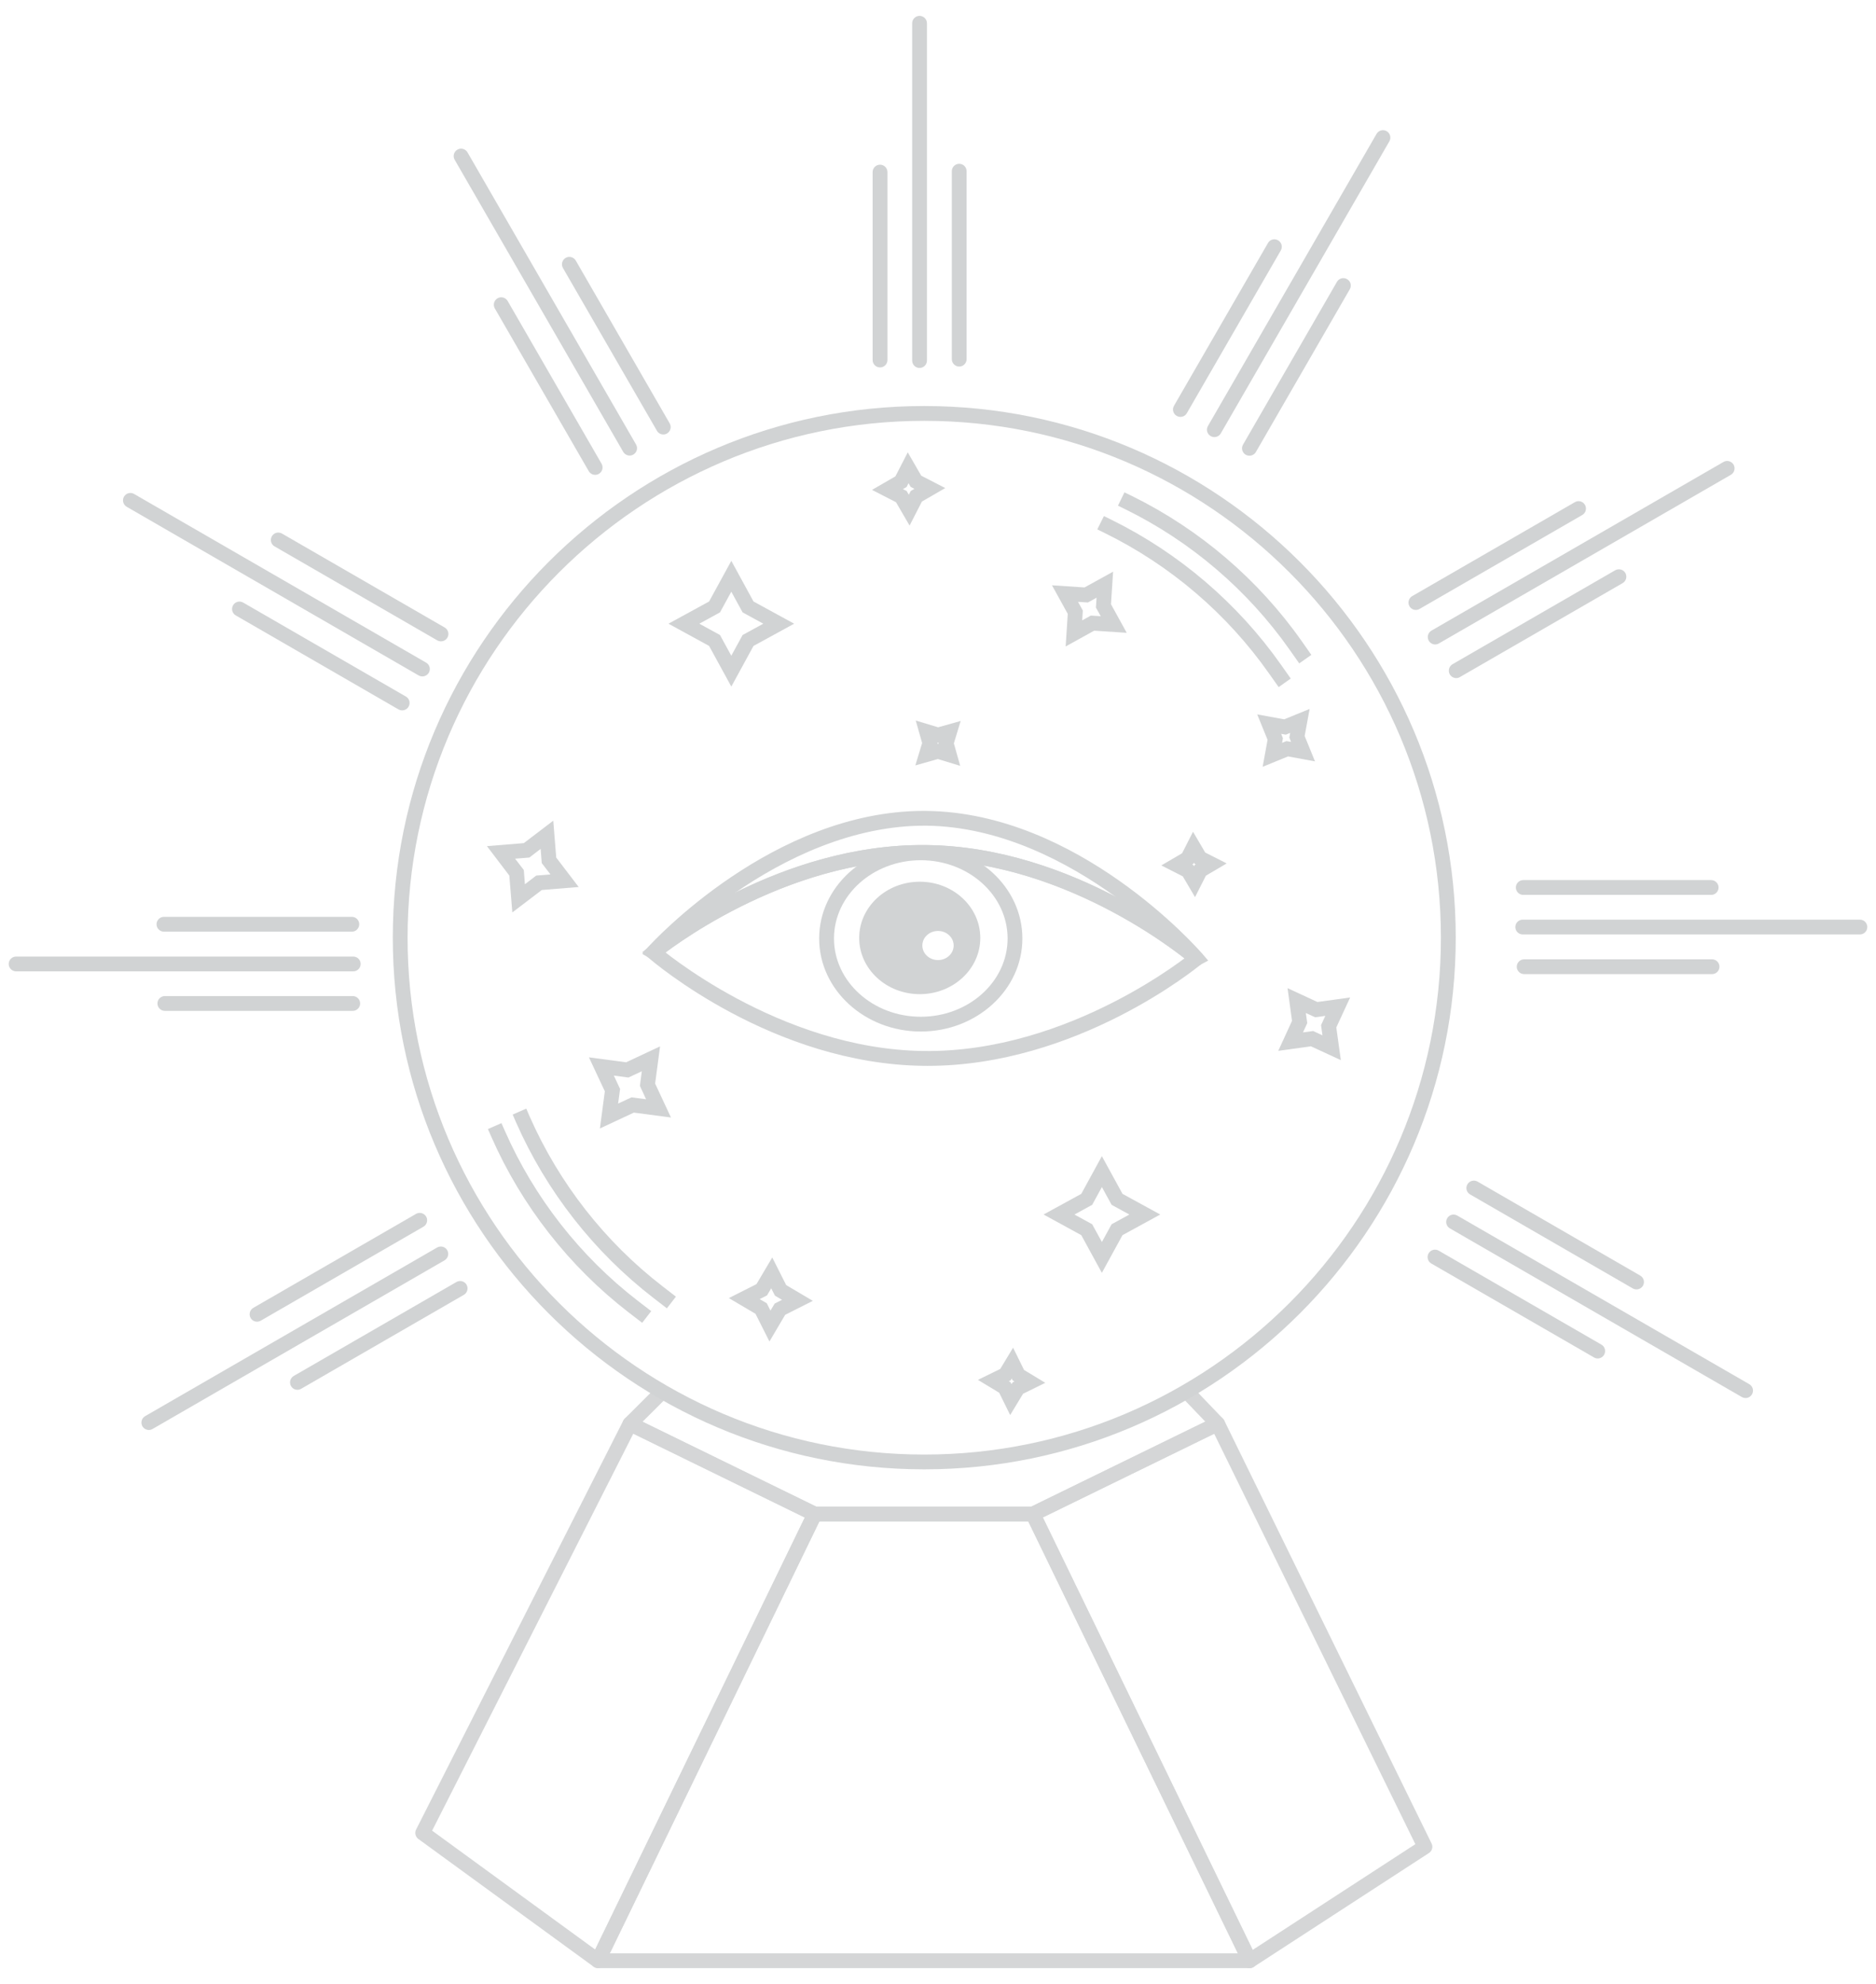 <?xml version="1.0" encoding="utf-8"?>
<!-- Generator: Adobe Illustrator 16.0.0, SVG Export Plug-In . SVG Version: 6.00 Build 0)  -->
<!DOCTYPE svg PUBLIC "-//W3C//DTD SVG 1.1//EN" "http://www.w3.org/Graphics/SVG/1.1/DTD/svg11.dtd">
<svg version="1.1" id="Calque_1" xmlns="http://www.w3.org/2000/svg" xmlns:xlink="http://www.w3.org/1999/xlink" x="0px" y="0px"
	 width="72.834px" height="77px" viewBox="0 0 72.834 77" enable-background="new 0 0 72.834 77" xml:space="preserve">
<g>
	<g>
		<g opacity="0.92">
			<g>
				<g>
					<g>
						<path fill="#D1D3D4" d="M40.102,59.048h-8.484c-0.045,0-0.088-0.01-0.127-0.029l-7.158-3.501
							c-0.084-0.041-0.143-0.119-0.158-0.211c-0.016-0.091,0.016-0.185,0.08-0.251l1.234-1.229c0.111-0.11,0.295-0.11,0.408,0.001
							c0.111,0.113,0.109,0.295-0.002,0.407l-0.949,0.944l6.738,3.295h8.352l6.758-3.3l-0.904-0.943
							c-0.111-0.116-0.107-0.297,0.008-0.406c0.113-0.111,0.295-0.106,0.406,0.008l1.178,1.229c0.063,0.065,0.092,0.158,0.076,0.248
							c-0.018,0.091-0.076,0.168-0.158,0.208l-7.17,3.501C40.189,59.038,40.145,59.048,40.102,59.048z"/>
					</g>
				</g>
				<g>
					<g>
						<g>
							<path fill="#D1D3D4" d="M48.52,76.384H23.215c-0.098,0-0.189-0.052-0.242-0.136c-0.053-0.083-0.059-0.188-0.016-0.276
								l8.416-17.337c0.047-0.1,0.148-0.161,0.258-0.161h8.475c0.111,0,0.211,0.062,0.258,0.161l8.416,17.337
								c0.043,0.088,0.039,0.193-0.016,0.276C48.711,76.332,48.619,76.384,48.52,76.384z M23.676,75.809h24.387l-8.137-16.761
								h-8.115L23.676,75.809z"/>
						</g>
					</g>
				</g>
				<g>
					<g>
						<g>
							<path fill="#D1D3D4" d="M23.215,76.384c-0.059,0-0.119-0.02-0.168-0.055L16.24,71.37c-0.113-0.084-0.15-0.237-0.086-0.363
								l8.047-15.878c0.072-0.14,0.242-0.196,0.385-0.128l7.17,3.502c0.143,0.068,0.201,0.24,0.133,0.383l-8.414,17.335
								c-0.037,0.077-0.107,0.134-0.189,0.154C23.264,76.381,23.238,76.384,23.215,76.384z M16.777,71.049l6.33,4.613l8.139-16.77
								l-6.658-3.251L16.777,71.049z"/>
						</g>
					</g>
				</g>
				<g>
					<g>
						<g>
							<path fill="#D1D3D4" d="M48.514,76.384c-0.025,0-0.051-0.003-0.074-0.01c-0.08-0.022-0.146-0.078-0.184-0.153l-8.414-17.335
								c-0.068-0.143-0.01-0.314,0.133-0.383l7.172-3.502c0.143-0.07,0.314-0.01,0.385,0.133l8.049,16.415
								c0.064,0.13,0.02,0.288-0.102,0.367l-6.807,4.422C48.625,76.368,48.57,76.384,48.514,76.384z M40.484,58.893l8.148,16.785
								l6.318-4.105l-7.811-15.929L40.484,58.893z"/>
						</g>
					</g>
				</g>
			</g>
		</g>
		<g>
			<g>
				<g>
					<path fill="#D1D3D4" d="M35.883,57.026c-11.377,0-20.633-9.257-20.633-20.635s9.256-20.633,20.633-20.633
						s20.635,9.255,20.635,20.633S47.26,57.026,35.883,57.026z M35.883,16.333c-11.061,0-20.059,8.999-20.059,20.059
						c0,11.062,8.998,20.06,20.059,20.06c11.063,0,20.059-8.998,20.059-20.06C55.941,25.332,46.945,16.333,35.883,16.333z"/>
				</g>
			</g>
		</g>
		<g>
			<g>
				<g>
					<path fill="#D1D3D4" d="M36.012,41.367c-0.049,0-0.098,0-0.148-0.001c-5.857-0.067-10.484-4.018-10.678-4.187l-0.252-0.218
						l0.254-0.217l0.199,0.204l0.176-0.203c0.045,0.04,4.666,3.981,10.307,4.045c5.66,0.067,10.352-3.774,10.398-3.813l0.367,0.444
						C46.438,37.584,41.801,41.367,36.012,41.367z M25.389,36.951l0.18,0.224L25.389,36.951z"/>
				</g>
			</g>
		</g>
		<g>
			<g>
				<g>
					<path fill="#D1D3D4" d="M46.416,37.543l-0.154-0.126c-0.045-0.04-4.662-3.981-10.309-4.046l0,0
						c-0.045-0.001-0.094-0.001-0.139-0.001c-5.498,0-10.053,3.646-10.244,3.805l-0.154,0.123l-0.48-0.275l0.229-0.271
						c0.197-0.217,4.867-5.28,10.695-5.28c0.037,0,0.076,0,0.113,0.001c5.881,0.066,10.506,5.313,10.699,5.536l0.236,0.272
						L46.416,37.543z M35.961,32.797c2.855,0.031,5.443,1.011,7.359,2.014c-1.871-1.351-4.48-2.731-7.354-2.766
						c-2.893-0.021-5.553,1.309-7.451,2.623C30.455,33.7,33.086,32.76,35.961,32.797z"/>
				</g>
			</g>
		</g>
		<g>
			<g>
				<path fill="#D1D3D4" d="M46.449,37.486c-0.066,0-0.131-0.022-0.186-0.067c0-0.001-0.002-0.002-0.002-0.002
					c-0.188-0.163-4.695-3.983-10.309-4.046c-5.545-0.069-10.189,3.646-10.385,3.804c-0.123,0.099-0.303,0.08-0.402-0.043
					c-0.102-0.124-0.082-0.305,0.041-0.404c0.504-0.41,5.092-3.989,10.754-3.931c5.818,0.064,10.48,4.016,10.676,4.184
					c0.119,0.104,0.135,0.285,0.031,0.405C46.611,37.453,46.531,37.486,46.449,37.486z"/>
			</g>
		</g>
		<g>
			<g>
				<g>
					<path fill="#D1D3D4" d="M35.748,40.034c-2.174,0-3.945-1.62-3.945-3.611c0-1.992,1.771-3.612,3.945-3.612
						c2.176,0,3.945,1.62,3.945,3.612C39.693,38.414,37.924,40.034,35.748,40.034z M35.748,33.386c-1.857,0-3.369,1.362-3.369,3.037
						s1.512,3.038,3.369,3.038c1.859,0,3.371-1.363,3.371-3.038S37.607,33.386,35.748,33.386z"/>
				</g>
			</g>
		</g>
		<g>
			<g>
				<path fill="#D1D3D4" d="M35.709,34.22c-1.299,0-2.352,0.978-2.352,2.182c0,1.205,1.053,2.182,2.352,2.182
					c1.297,0,2.35-0.977,2.35-2.182C38.059,35.197,37.006,34.22,35.709,34.22L35.709,34.22z M36.418,37.261
					c-0.338,0-0.609-0.254-0.609-0.565c0-0.313,0.271-0.565,0.609-0.565c0.336,0,0.607,0.253,0.607,0.565
					C37.025,37.007,36.754,37.261,36.418,37.261L36.418,37.261z"/>
			</g>
		</g>
		<g>
			<g>
				<path fill="#D1D3D4" d="M35.699,14.281c-0.156,0-0.285-0.129-0.285-0.288V0.904c0-0.159,0.129-0.288,0.285-0.288
					c0.16,0,0.289,0.129,0.289,0.288v13.089C35.988,14.152,35.859,14.281,35.699,14.281z"/>
			</g>
		</g>
		<g>
			<g>
				<path fill="#D1D3D4" d="M24.445,17.681c-0.098,0-0.195-0.053-0.25-0.145L17.652,6.201c-0.08-0.138-0.031-0.313,0.105-0.393
					c0.137-0.08,0.313-0.032,0.393,0.105l6.543,11.336c0.08,0.137,0.035,0.313-0.104,0.392
					C24.543,17.668,24.494,17.681,24.445,17.681z"/>
			</g>
		</g>
		<g>
			<g>
				<path fill="#D1D3D4" d="M16.398,26.252c-0.049,0-0.098-0.012-0.145-0.038L4.92,19.669c-0.139-0.08-0.184-0.255-0.107-0.393
					c0.08-0.137,0.256-0.186,0.395-0.104l11.334,6.544c0.139,0.079,0.186,0.254,0.107,0.393
					C16.594,26.2,16.496,26.252,16.398,26.252z"/>
			</g>
		</g>
		<g>
			<g>
				<path fill="#D1D3D4" d="M13.715,37.699H0.625c-0.158,0-0.287-0.129-0.287-0.288c0-0.158,0.129-0.286,0.287-0.286h13.09
					c0.158,0,0.287,0.128,0.287,0.286C14.002,37.57,13.873,37.699,13.715,37.699z"/>
			</g>
		</g>
		<g>
			<g>
				<path fill="#D1D3D4" d="M5.779,55.498c-0.1,0-0.195-0.051-0.25-0.143c-0.078-0.138-0.031-0.314,0.105-0.393l11.336-6.545
					c0.139-0.08,0.313-0.034,0.393,0.104s0.033,0.314-0.105,0.394L5.922,55.46C5.877,55.486,5.828,55.498,5.779,55.498z"/>
			</g>
		</g>
		<g>
			<g>
				<path fill="#D1D3D4" d="M67.771,54.258c-0.051,0-0.098-0.013-0.145-0.038l-11.334-6.545c-0.139-0.08-0.186-0.256-0.107-0.393
					c0.08-0.139,0.256-0.186,0.395-0.104l11.334,6.543c0.139,0.079,0.186,0.256,0.105,0.393
					C67.967,54.206,67.871,54.258,67.771,54.258z"/>
			</g>
		</g>
		<g>
			<g>
				<path fill="#D1D3D4" d="M72.209,36.266h-13.09c-0.16,0-0.287-0.127-0.287-0.287c0-0.158,0.127-0.287,0.287-0.287h13.09
					c0.158,0,0.287,0.129,0.287,0.287C72.496,36.139,72.367,36.266,72.209,36.266z"/>
			</g>
		</g>
		<g>
			<g>
				<path fill="#D1D3D4" d="M55.719,25.012c-0.098,0-0.195-0.052-0.248-0.145c-0.08-0.137-0.033-0.313,0.105-0.393l11.336-6.545
					c0.135-0.079,0.313-0.032,0.393,0.105c0.078,0.138,0.031,0.313-0.105,0.393l-11.336,6.545
					C55.818,24.999,55.768,25.012,55.719,25.012z"/>
			</g>
		</g>
		<g>
			<g>
				<path fill="#D1D3D4" d="M47.148,16.964c-0.049,0-0.1-0.013-0.145-0.039c-0.139-0.079-0.186-0.255-0.105-0.392l6.545-11.336
					c0.078-0.137,0.254-0.186,0.393-0.105c0.137,0.079,0.184,0.255,0.105,0.393L47.396,16.82
					C47.344,16.912,47.246,16.964,47.148,16.964z"/>
			</g>
		</g>
		<g>
			<g>
				<path fill="#D1D3D4" d="M34.166,14.26c-0.158,0-0.287-0.128-0.287-0.287V6.679c0-0.159,0.129-0.287,0.287-0.287
					s0.289,0.128,0.289,0.287v7.294C34.455,14.132,34.324,14.26,34.166,14.26z"/>
			</g>
		</g>
		<g>
			<g>
				<path fill="#D1D3D4" d="M23.107,18.429c-0.1,0-0.195-0.051-0.25-0.144l-3.646-6.315c-0.08-0.139-0.031-0.314,0.107-0.394
					c0.135-0.079,0.311-0.032,0.391,0.105l3.646,6.316c0.08,0.139,0.033,0.313-0.105,0.394
					C23.207,18.417,23.156,18.429,23.107,18.429z"/>
			</g>
		</g>
		<g>
			<g>
				<path fill="#D1D3D4" d="M15.613,27.57c-0.049,0-0.098-0.013-0.145-0.039l-6.314-3.646c-0.139-0.08-0.186-0.256-0.105-0.394
					c0.08-0.137,0.254-0.185,0.393-0.104l6.316,3.646c0.139,0.079,0.184,0.256,0.105,0.393C15.809,27.519,15.713,27.57,15.613,27.57
					z"/>
			</g>
		</g>
		<g>
			<g>
				<path fill="#D1D3D4" d="M13.695,39.233H6.4c-0.158,0-0.287-0.13-0.287-0.288c0-0.159,0.129-0.287,0.287-0.287h7.295
					c0.158,0,0.287,0.128,0.287,0.287C13.982,39.104,13.854,39.233,13.695,39.233z"/>
			</g>
		</g>
		<g>
			<g>
				<path fill="#D1D3D4" d="M11.547,53.939c-0.1,0-0.195-0.052-0.248-0.144c-0.08-0.138-0.031-0.313,0.104-0.393l6.318-3.647
					c0.137-0.079,0.313-0.032,0.393,0.105c0.078,0.139,0.031,0.314-0.105,0.393L11.691,53.9
					C11.646,53.927,11.596,53.939,11.547,53.939z"/>
			</g>
		</g>
		<g>
			<g>
				<path fill="#D1D3D4" d="M63.537,50.042c-0.049,0-0.1-0.013-0.145-0.037l-6.316-3.648c-0.139-0.079-0.186-0.256-0.105-0.392
					c0.08-0.138,0.256-0.187,0.395-0.106l6.314,3.647c0.139,0.079,0.186,0.254,0.107,0.393
					C63.732,49.99,63.637,50.042,63.537,50.042z"/>
			</g>
		</g>
		<g>
			<g>
				<path fill="#D1D3D4" d="M66.434,34.732h-7.295c-0.158,0-0.287-0.129-0.287-0.288c0-0.158,0.129-0.287,0.287-0.287h7.295
					c0.158,0,0.287,0.129,0.287,0.287C66.721,34.604,66.592,34.732,66.434,34.732z"/>
			</g>
		</g>
		<g>
			<g>
				<path fill="#D1D3D4" d="M54.971,23.672c-0.1,0-0.197-0.05-0.25-0.144c-0.078-0.137-0.031-0.313,0.107-0.393l6.316-3.646
					c0.137-0.08,0.311-0.033,0.391,0.105c0.08,0.137,0.033,0.313-0.104,0.393l-6.318,3.646
					C55.068,23.66,55.018,23.672,54.971,23.672z"/>
			</g>
		</g>
		<g>
			<g>
				<path fill="#D1D3D4" d="M45.828,16.18c-0.047,0-0.098-0.013-0.143-0.039c-0.139-0.079-0.186-0.255-0.105-0.393l3.648-6.316
					c0.078-0.139,0.254-0.186,0.393-0.105c0.137,0.079,0.184,0.255,0.105,0.393l-3.648,6.316
					C46.025,16.128,45.93,16.18,45.828,16.18z"/>
			</g>
		</g>
		<g>
			<g>
				<path fill="#D1D3D4" d="M37.24,14.226c-0.158,0-0.287-0.129-0.287-0.287V6.645c0-0.159,0.129-0.288,0.287-0.288
					c0.16,0,0.287,0.129,0.287,0.288v7.294C37.527,14.097,37.4,14.226,37.24,14.226z"/>
			</g>
		</g>
		<g>
			<g>
				<path fill="#D1D3D4" d="M25.752,16.863c-0.1,0-0.195-0.052-0.248-0.145l-3.648-6.316c-0.08-0.139-0.031-0.314,0.105-0.394
					s0.314-0.031,0.393,0.105L26,16.432c0.08,0.137,0.031,0.313-0.104,0.393C25.852,16.851,25.801,16.863,25.752,16.863z"/>
			</g>
		</g>
		<g>
			<g>
				<path fill="#D1D3D4" d="M17.121,24.891c-0.051,0-0.1-0.013-0.145-0.038l-6.316-3.647c-0.139-0.079-0.184-0.256-0.105-0.393
					c0.08-0.138,0.254-0.185,0.393-0.105l6.318,3.647c0.135,0.079,0.184,0.255,0.104,0.393
					C17.314,24.84,17.221,24.891,17.121,24.891z"/>
			</g>
		</g>
		<g>
			<g>
				<path fill="#D1D3D4" d="M13.66,36.159H6.365c-0.158,0-0.287-0.129-0.287-0.287c0-0.159,0.129-0.289,0.287-0.289h7.295
					c0.158,0,0.287,0.13,0.287,0.289C13.947,36.03,13.818,36.159,13.66,36.159z"/>
			</g>
		</g>
		<g>
			<g>
				<path fill="#D1D3D4" d="M9.98,51.295c-0.1,0-0.197-0.051-0.25-0.144c-0.078-0.138-0.033-0.313,0.105-0.393l6.318-3.647
					c0.137-0.079,0.311-0.031,0.393,0.106c0.078,0.136,0.031,0.313-0.107,0.392l-6.314,3.647
					C10.078,51.282,10.029,51.295,9.98,51.295z"/>
			</g>
		</g>
		<g>
			<g>
				<path fill="#D1D3D4" d="M62.029,52.723c-0.049,0-0.098-0.014-0.143-0.04l-6.318-3.646c-0.137-0.08-0.184-0.255-0.104-0.393
					c0.078-0.138,0.254-0.185,0.393-0.105l6.316,3.646c0.139,0.08,0.184,0.255,0.105,0.393
					C62.227,52.67,62.129,52.723,62.029,52.723z"/>
			</g>
		</g>
		<g>
			<g>
				<path fill="#D1D3D4" d="M66.469,37.806h-7.295c-0.158,0-0.287-0.129-0.287-0.286c0-0.16,0.129-0.288,0.287-0.288h7.295
					c0.158,0,0.287,0.128,0.287,0.288C66.756,37.677,66.627,37.806,66.469,37.806z"/>
			</g>
		</g>
		<g>
			<g>
				<path fill="#D1D3D4" d="M56.537,26.317c-0.1,0-0.195-0.052-0.25-0.144c-0.078-0.138-0.031-0.313,0.105-0.394l6.316-3.646
					c0.139-0.079,0.314-0.032,0.395,0.104c0.078,0.138,0.033,0.314-0.105,0.394l-6.318,3.646
					C56.637,26.305,56.586,26.317,56.537,26.317z"/>
			</g>
		</g>
		<g>
			<g>
				<path fill="#D1D3D4" d="M48.51,17.686c-0.051,0-0.1-0.013-0.146-0.037c-0.137-0.08-0.184-0.256-0.104-0.394l3.646-6.317
					c0.08-0.137,0.256-0.185,0.393-0.104c0.139,0.079,0.186,0.254,0.105,0.393l-3.646,6.317
					C48.705,17.635,48.607,17.686,48.51,17.686z"/>
			</g>
		</g>
		<g>
			<g>
				<g>
					<path fill="#D1D3D4" d="M28.393,26.647l-0.863-1.578l-1.578-0.863l1.578-0.862l0.863-1.578l0.861,1.578l1.578,0.862
						l-1.578,0.863L28.393,26.647z M27.15,24.206l0.803,0.439l0.439,0.804l0.439-0.804l0.803-0.439l-0.803-0.439l-0.439-0.803
						l-0.439,0.803L27.15,24.206z"/>
				</g>
			</g>
		</g>
		<g>
			<g>
				<g>
					<path fill="#D1D3D4" d="M49.021,29.76l0.191-1.047l-0.402-0.987l1.047,0.192l0.988-0.403l-0.193,1.049l0.402,0.986
						l-1.047-0.193L49.021,29.76z M49.74,28.48l0.068,0.171l-0.033,0.18l0.17-0.069l0.18,0.032l-0.068-0.169l0.033-0.181
						l-0.17,0.069L49.74,28.48z"/>
				</g>
			</g>
		</g>
		<g>
			<g>
				<g>
					<path fill="#D1D3D4" d="M37.279,29.723l-0.867-0.264l-0.875,0.247l0.264-0.868l-0.248-0.874l0.869,0.263l0.875-0.246
						l-0.264,0.869L37.279,29.723z M36.416,28.861l0.025,0.007l-0.008-0.025l0.008-0.023l-0.023,0.007l-0.025-0.008l0.008,0.024
						l-0.008,0.025L36.416,28.861z"/>
				</g>
			</g>
		</g>
		<g>
			<g>
				<g>
					<path fill="#D1D3D4" d="M41.373,25.089l0.082-1.264l-0.613-1.109l1.264,0.083l1.109-0.612l-0.082,1.264l0.611,1.109
						l-1.264-0.083L41.373,25.089z M41.854,23.358l0.186,0.337l-0.025,0.382l0.336-0.186l0.385,0.025l-0.188-0.336l0.025-0.383
						l-0.336,0.186L41.854,23.358z"/>
				</g>
			</g>
		</g>
		<g>
			<g>
				<g>
					<path fill="#D1D3D4" d="M23.291,43.797l0.191-1.443l-0.617-1.318l1.443,0.192l1.318-0.617l-0.191,1.443l0.615,1.317
						l-1.441-0.19L23.291,43.797z M23.832,41.744l0.242,0.519l-0.076,0.567l0.52-0.242l0.566,0.075l-0.24-0.52l0.074-0.567
						l-0.52,0.243L23.832,41.744z"/>
				</g>
			</g>
		</g>
		<g>
			<g>
				<g>
					<path fill="#D1D3D4" d="M42.779,49.4l-0.799-1.463l-1.465-0.801l1.465-0.802l0.799-1.463l0.801,1.463l1.465,0.802l-1.465,0.801
						L42.779,49.4z M41.715,47.137l0.688,0.377l0.377,0.689l0.377-0.689l0.689-0.377l-0.689-0.377l-0.377-0.69l-0.377,0.69
						L41.715,47.137z"/>
				</g>
			</g>
		</g>
		<g>
			<g>
				<g>
					<path fill="#D1D3D4" d="M29.873,52.064l-0.541-1.074l-1.035-0.611l1.072-0.541l0.613-1.035l0.541,1.072l1.035,0.612
						l-1.074,0.541L29.873,52.064z M29.494,50.419l0.275,0.161l0.143,0.286l0.164-0.274l0.285-0.145l-0.275-0.163L29.941,50
						l-0.162,0.275L29.494,50.419z"/>
				</g>
			</g>
		</g>
		<g>
			<g>
				<g>
					<path fill="#D1D3D4" d="M52.057,41.144l-1.162-0.536l-1.268,0.176l0.535-1.164l-0.174-1.269l1.16,0.537l1.27-0.175
						l-0.537,1.162L52.057,41.144z M50.982,40.014l0.361,0.168l-0.055-0.395l0.166-0.361l-0.395,0.055l-0.361-0.166l0.055,0.394
						l-0.166,0.36L50.982,40.014z"/>
				</g>
			</g>
		</g>
		<g>
			<g>
				<g>
					<path fill="#D1D3D4" d="M19.891,35.412l-0.117-1.431l-0.869-1.142l1.432-0.117l1.143-0.871l0.115,1.432l0.871,1.142
						l-1.432,0.117L19.891,35.412z M19.998,33.326l0.338,0.44l0.043,0.552l0.439-0.336l0.553-0.045l-0.338-0.44l-0.043-0.551
						l-0.439,0.336L19.998,33.326z"/>
				</g>
			</g>
		</g>
		<g>
			<g>
				<g>
					<path fill="#D1D3D4" d="M39.219,54.919l-0.426-0.866l-0.826-0.499l0.867-0.425l0.498-0.825l0.426,0.865l0.824,0.499
						l-0.863,0.425L39.219,54.919z M39.164,53.605l0.07,0.042l0.037,0.073l0.043-0.068l0.072-0.037l-0.07-0.042L39.279,53.5
						l-0.043,0.071L39.164,53.605z"/>
				</g>
			</g>
		</g>
		<g>
			<g>
				<g>
					<path fill="#D1D3D4" d="M35.314,20.398l-0.527-0.906l-0.932-0.479l0.908-0.525l0.48-0.932l0.523,0.906l0.932,0.48l-0.906,0.524
						L35.314,20.398z M35.055,18.983l0.146,0.074l0.082,0.144l0.076-0.146l0.143-0.083l-0.146-0.075l-0.084-0.143l-0.074,0.147
						L35.055,18.983z"/>
				</g>
			</g>
		</g>
		<g>
			<g>
				<g>
					<path fill="#D1D3D4" d="M46.396,34.818l-0.475-0.806l-0.834-0.424l0.807-0.473l0.424-0.834l0.473,0.806l0.834,0.423
						l-0.807,0.475L46.396,34.818z M46.285,33.552l0.047,0.024l0.027,0.045l0.021-0.047l0.045-0.026l-0.045-0.023l-0.027-0.046
						l-0.023,0.048L46.285,33.552z"/>
				</g>
			</g>
		</g>
		<g>
			<g>
				<path fill="#D1D3D4" d="M24.932,51.339l-0.518-0.397c-2.314-1.785-4.16-4.143-5.336-6.817l-0.135-0.306l0.525-0.23l0.135,0.305
					c1.139,2.587,2.922,4.867,5.162,6.594l0.518,0.398L24.932,51.339z"/>
			</g>
		</g>
		<g>
			<g>
				<path fill="#D1D3D4" d="M25.891,50.777l-0.516-0.398c-2.314-1.784-4.16-4.142-5.338-6.816l-0.133-0.306l0.527-0.231l0.133,0.307
					c1.139,2.585,2.922,4.865,5.162,6.592l0.516,0.399L25.891,50.777z"/>
			</g>
		</g>
		<g>
			<g>
				<path fill="#D1D3D4" d="M50.441,25.746l-0.375-0.533c-1.627-2.312-3.828-4.193-6.363-5.441l-0.299-0.147l0.252-0.516
					l0.301,0.146c2.621,1.292,4.896,3.236,6.58,5.627l0.375,0.535L50.441,25.746z"/>
			</g>
		</g>
		<g>
			<g>
				<path fill="#D1D3D4" d="M49.643,26.667l-0.377-0.533c-1.627-2.313-3.828-4.194-6.365-5.441l-0.299-0.147l0.256-0.517
					l0.299,0.147c2.621,1.292,4.896,3.237,6.58,5.627l0.375,0.532L49.643,26.667z"/>
			</g>
		</g>
	</g>
</g>
</svg>
